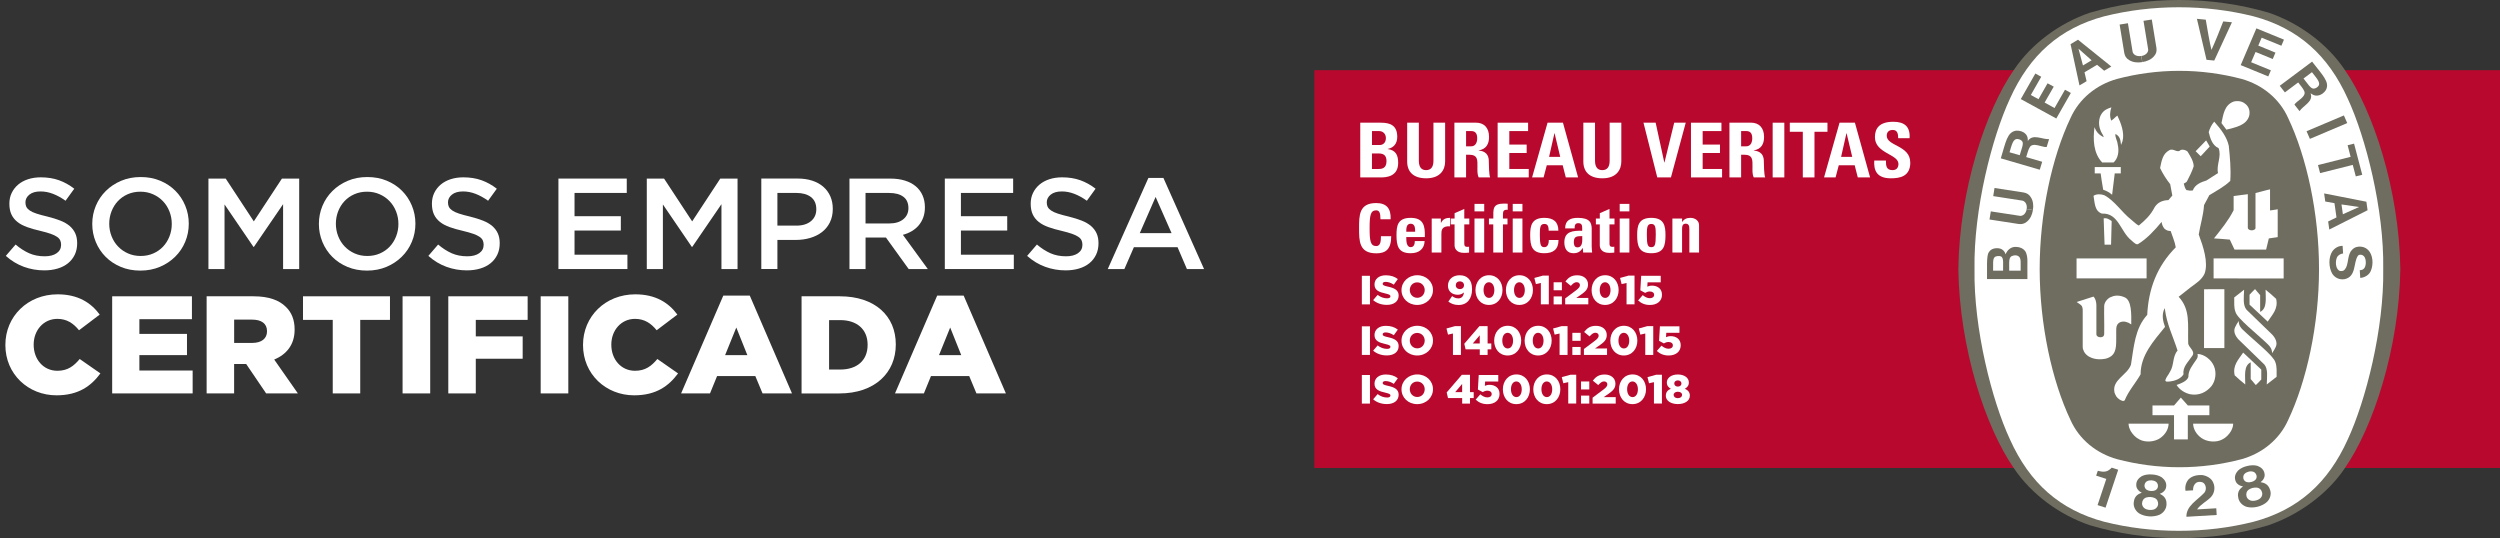 <svg xmlns="http://www.w3.org/2000/svg" id="Capa_1" data-name="Capa 1" viewBox="0 0 864.93 186.17"><rect x="0" y="0" width="864.93" height="186.17" fill="#333333" stroke="none"/><defs><style>      .cls-1, .cls-2 {        fill: #fff;      }      .cls-2 {        fill-rule: evenodd;      }      .cls-3 {        fill: #6f6d60;      }      .cls-4 {        fill: #b8082d;      }    </style></defs><g><rect class="cls-4" x="454.73" y="24.28" width="410.2" height="137.62"></rect><path class="cls-3" d="M753.99,186.17h.23c10.7,0,20.78-1.53,30.51-4.42,10.48-3.57,20.41-10.73,26.42-19.64,9.91-14.2,18.91-41.65,19.3-68.99v-.07c-.39-27.33-9.39-54.79-19.3-68.99-6-8.91-15.71-16.08-26.19-19.65-9.74-2.87-20.28-4.41-30.97-4.41s-21.23,1.53-30.97,4.41c-10.48,3.57-20.19,10.74-26.19,19.65-9.91,14.2-18.91,41.66-19.3,68.99v.07c.39,27.34,9.39,54.79,19.3,68.99,6,8.91,15.71,16.04,26.19,19.61,9.73,2.88,20.04,4.45,30.74,4.45h.23Z"></path><path class="cls-1" d="M824.53,93.08c.34,20.59-6.06,45.58-12.24,58.88-6.83,15.19-17.27,24.44-32.61,28.55-8.26,2.08-16.92,3.14-25.83,3.14s-17.62-1.06-25.88-3.14c-15.34-4.11-25.78-13.35-32.61-28.55-6.18-13.3-12.57-38.29-12.23-58.88-.34-20.58,6.05-45.57,12.23-58.88,6.83-15.19,17.27-24.44,32.61-28.55,8.25-2.07,16.97-3.14,25.88-3.14s17.57,1.07,25.83,3.14c15.34,4.11,25.78,13.36,32.61,28.55,6.18,13.3,12.58,38.3,12.24,58.88"></path><path class="cls-3" d="M754.11,24.51c7.34,0,14.67,1.01,21.43,2.8,7.2,2.01,13.12,6.88,16.08,13.49,6.45,13.57,10.7,33.09,10.7,52.28s-4.25,38.72-10.7,52.28c-2.97,6.63-8.89,11.48-16.08,13.5-6.76,1.79-14.09,2.79-21.43,2.79h-.24c-7.34,0-14.67-1-21.43-2.79-7.2-2.02-13.11-6.87-16.08-13.5-6.45-13.56-10.69-33.08-10.69-52.28s4.24-38.72,10.69-52.28c2.97-6.62,8.89-11.48,16.08-13.49,6.76-1.79,14.09-2.8,21.43-2.8h.24Z"></path><path class="cls-1" d="M764.49,50.71c-1.02-1.69-.19-.18-1.25-2.14"></path><rect class="cls-1" x="718.43" y="89.41" width="24.23" height="6.9"></rect><path class="cls-1" d="M737.18,149.17c-.52-1.09-.71-1.48-.76-2.6,5.08,0,8.48,0,13.86,0-.03,1.88-1.12,3.73-2.86,4.96-1.92,1.37-5.12,1.67-7.25.5-1.22-.57-2.31-1.73-2.99-2.87"></path><path class="cls-1" d="M752.14,143.65h-7.44s0-3.37,0-3.37h7.46s2.35-2.72,2.35-2.72c1.15,1.31,1.23,1.4,2.42,2.71h7.45v3.38h-7.46s0,8.37,0,8.37h-4.77v-8.38Z"></path><path class="cls-1" d="M753.02,133.19c1.53-.5,3.68-1.36,4.11-2.8-.11-2.25,1.47-4.06,2.65-5.85.59-.78.67-1.25.5-2.09,2.38.09,4.78,2.03,5.69,4.21.95,2.21.58,5.11-.88,6.95-1.83,2.18-4.35,3.32-7.31,2.8-1.85-.41-3.67-1.52-4.75-3.22"></path><path class="cls-1" d="M735.14,102.9c-1.33-.64-3.12-.91-4.59-.22-1.19.32-2.44,1.7-2.56,3.07-.08,4.11.08,5.38,0,9.89-.08.71-.46,1.04-1.37,1.04-.77-.04-1.33-.41-1.33-1.06v-10.09c-.06-1.07-.24-2.12-1-2.92l-5.33,1.71-.49.17c1.35.98,1.98,1.01,2.09,2.63v12.91s.07.68.07.68l.19.45.15.41.19.33c.88,1.38,2.37,1.94,3.4,2.19.46.14,1.27.2,1.73.21,1.37,0,2.69-.09,4.09-1.05,2.19-1.68,1.71-4.62,1.77-8.91.01-1.2.09-1.88.86-2.57.64-.48,1.53-.62,2.34-.45.93.25,1.08.32,2.01.92.03-3.69.14-8.25-2.22-9.35"></path><path class="cls-1" d="M784.58,119.09c-3.89-3.75-10.63-8.97-11.17-11.18-.58-1.49-.4-3.28-.43-5.01,1.12-.87,2.06-1.62,3.42-2.66-.1,2.64-.48,5.32.81,6.89,3.18,3.1,6.07,5.91,8.93,8.65,1.06,1.14,1.91,2.75,1.21,4.24-.33.71-.79,1.52-1.28,2.18,0-1.46-.65-2.29-1.49-3.11"></path><path class="cls-1" d="M762.55,100.07c2.97-.05,3.93.04,7.02-.02v20.38h-7.04l.02-20.36Z"></path><path class="cls-1" d="M778.29,101.96c.75-.81,1.01-1.11,1.89-1.94l1.77,2.09v5.8c2.49-1.19,1.88-4.67,1.88-7.68,1.49,1.19,2.23,1.86,3.65,3.16.8,3.47-1.33,5.45-2.92,7.88l-6.28-5.88v-3.43Z"></path><path class="cls-1" d="M784.01,86.37l.94-3.88,3.07-.45v-9.63c-1.19.17-1.68.3-2.65.4v-7.3c-1.62.33-3.32.89-5.03,1.28v12.12c-.02.59-.97.78-1.17.77h-.26c-.61,0-1.23-.41-1.23-.82v-11.67l-4.91.62v4.92c-1.74,3.46-4.29,6.6-6.8,9.75,2.65.18,2.84.18,5.48.42l1.63,3.46h10.92Z"></path><path class="cls-1" d="M728.1,83.97c-.08-3.19-.22-5.27-.29-8.41,1.01-.27,1.98.36,2.77.93-.13,4-.13,3.96-.21,8.15h-2.25l-.02-.67Z"></path><path class="cls-1" d="M727.65,65.66c-.53-3.14-.57-3.37-.88-5.66h-2.05v-2.21c3.53,0,5.48,0,9.01,0v2.2s-2.09,0-2.09,0l-.91,7.39c-.91-.81-1.95-1.37-3.08-1.73"></path><path class="cls-1" d="M727.29,56.21c-3.01-3.16-3.23-7.92-2.65-12.21h.01c.55,1.58,1.57,2.72,3.2,3.47-.18-.83-.94-1.61-1.18-2.51-.7-1.73-.64-4.21.52-5.73.82-1.19,1.99-1.68,3.29-2.09-.5,1.43-.65,3.16-.04,4.61.84-.64.88-.68,1.53-1.3.25-.23.37-.31.58-.46,1.2,2.51,2.57,5.97,1.77,8.89l-.5,1.27c-.18-2.07-.53-3.06-1.94-3.81-.18,1.21.6,2.06.79,3.63.57,2.44.11,4.83-1.42,6.24h-3.96Z"></path><path class="cls-1" d="M764.49,50.71l-3.11,3.34c-.83-.78-.91-.88-1.75-1.73,1.6-1.64,1.76-1.82,3.62-3.75"></path><path class="cls-1" d="M768.56,42.58c.64-2.89.96-6.23,4.22-7.44,1.22-.34,2.89-.18,3.92.71,1.41.99,1.81,2.66,1.46,4.21-.96,3.36-4.79,3.99-7.89,4.8l-1.71-2.28Z"></path><polygon class="cls-1" points="790.08 89.4 790.08 96.35 765.84 96.32 765.84 89.41 790.08 89.4"></polygon><path class="cls-1" d="M731.56,135.78c-.98-4.38,4.42-5.97,5.69-9.6,1.01-6.09,1.31-12.5,5.63-17.25.43-8.95,3.38-16.86,9.87-23.36-.31-2-1.16-3.75-1.76-5.64-.86-.03-1.44-.18-2.2-.86-.57-.77-.79-1.35-.94-2.3-2.26,2.74-5.06,5.82-8.14,7.67-.57.3-1.29-.34-2.32-1.29-3.77-2.92-4.41-9.55-10.17-9.25-2.62-.87-2.49-3.88-2.92-6.15.97-.69,2.55-.65,3.72-.21,3.59,1.88,5.98,5.85,9.38,8.51.91.71,1.73,1.64,2.57,1.98,2.23-1.88,4.02-3.49,5.52-6.41,1.05-1.64,2.79-2.36,4.71-2.38l1.36-1.58-.73-3.94c-1.39-1.76-2.56-3.61-3.5-5.58.49-2.26.8-4.89,3.14-6.14,1.52-.93,2.78,1.19,4.02-.15.92-.19,1.7.06,2.33.57.95,1.61,2.08,3.22,2.14,5.1-.58,1.82-1.46,3.53-2.34,5.23-.21.39-.74.5-1.1.77.21.77.39,1.64.94,2.24.7.15,1.35.27,2.2.12.67-2,2.86-2.89,4.69-3.43l4.02-2.57c-.64-2.98,1.31-5.61.22-8.6-2.29-1.04-2.95-3.59-3.44-5.58.36-1.25.99-2.56,1.9-3.61l.14.15c2.2,2.5,4.2,5.07,4.9,8.17.4,3.97.8,8.03.52,12.17-2.16,2.12-4.78,3.37-7.25,4.95l-1.83,3.43c-.22,3.55-1.28,6.74-1.83,10.17,1.55,4.15,3.4,9.67,2.03,13.51-1.03,2.29-3.24,3.54-4.88,4.8l-4.1,3.23c4.12,4.46,3.12,9.51,3.3,15.97-.04,1.56,2.81,2.86,1.29,4.64-1.28,1.99-3.26,3.61-2.92,6.24-1.27,2.08-4.3,2.52-5.72,2.51-.31.01-.56-.21-.56-.51.31-1.08,1.16-1.91,1.62-2.92,1.46-2.21.79-5.25,2.61-7.31-1.51-4.8-3.78-9.25-4.38-14.38l-.06-.32c-1.22,2.35-.55,4.66.1,6.51-4.05,5.01-8.45,9.82-8.45,16.42-1.73,3.02-4.2,5.76-5.48,8.95-.44.53-1.25.06-1.74-.21-1.17-.75-1.43-1.48-1.83-2.51"></path><path class="cls-1" d="M776.04,114.16c3.89,3.75,10.62,8.97,11.18,11.19.58,1.49.4,3.28.43,5.01-1.12.86-2.06,1.62-3.42,2.65.1-2.64.49-5.32-.82-6.89-3.18-3.1-6.06-5.9-8.92-8.65-1.06-1.13-1.92-2.74-1.22-4.23.33-.72.79-1.52,1.27-2.18,0,1.46.64,2.29,1.49,3.11"></path><path class="cls-1" d="M782.34,131.29c-.74.81-1.01,1.1-1.89,1.94l-1.77-2.08v-5.8c-2.5,1.19-1.88,4.66-1.88,7.67-1.49-1.18-2.23-1.85-3.66-3.16-.79-3.47,1.33-5.45,2.93-7.87l6.27,5.87v3.43Z"></path><path class="cls-1" d="M771.86,149.17c.52-1.09.7-1.48.76-2.6-5.08,0-8.48,0-13.86,0,.03,1.88,1.13,3.73,2.86,4.96,1.92,1.37,5.12,1.67,7.25.5,1.22-.57,2.31-1.73,2.99-2.87"></path><path class="cls-3" d="M756.43,178.8c-.07-3.77,3.69-5.68,6.06-8.18.65-.61.89-1.8.43-2.79-.28-.62-.7-.92-1.21-1.04-.84-.19-1.54-.07-2.06.38-.74.67-.94,1.54-.91,2.47l-2.62.15c-.23-1.43.12-2.81,1.01-3.89,1.23-1.29,3.08-1.65,4.87-1.53,1.43.23,3.11,1.08,3.69,2.55.76,1.59.51,3.63-.7,4.98-1.56,1.63-3.59,2.5-4.87,4.34l6.65-.39c.05.81.09,1.59.14,2.32l-10.49.62Z"></path><path class="cls-3" d="M732.84,162.52l-.04.12-4.34,13-2.76-.89,2.97-8.91.05-.15c-1.1-.38-2.43-.75-3.51-1.13l.57-1.68c1.4.36,2.84.59,4.05-.4.45-.33.52-.43.76-.69l2.24.72Z"></path><path class="cls-3" d="M782.12,172.27c-.36.4-.98.71-1.66.88-.68.17-1.39.18-1.89-.01-.69-.25-1.16-.78-1.33-1.38-.26-.89,0-1.83.78-2.37.33-.23.81-.45,1.34-.59.53-.12,1.07-.14,1.47-.09.94.11,1.63.83,1.81,1.74.13.6-.03,1.29-.52,1.82M776.32,166c-.33-.56-.33-1.52.26-2.08.34-.35.84-.61,1.38-.74.53-.14,1.1-.14,1.57.02.79.23,1.24,1.08,1.21,1.73,0,.5-.24.9-.57,1.21-.34.29-.81.5-1.31.62-.5.14-1.01.15-1.46.05-.44-.13-.84-.37-1.08-.82M785.46,169.72c-.35-1.28-1.08-2.31-2.53-2.72l-.84-.18c.86-.59,1.66-1.8,1.37-2.98-.2-1.34-1.19-2.19-2.43-2.66-1.09-.32-2.36-.26-3.56.04-1.22.28-2.37.81-3.18,1.59-.88.97-1.35,2.18-.89,3.46.3,1.18,1.58,1.88,2.62,2.02l-.66.54c-1.1,1.02-1.26,2.27-.95,3.56.33,1.45,1.51,2.57,2.94,2.98,1.09.28,2.4.26,3.66-.04,1.26-.31,2.44-.9,3.25-1.63,1.08-1.02,1.59-2.55,1.2-3.98"></path><path class="cls-3" d="M745.6,176.07c-.46.28-1.15.4-1.86.35-.7-.04-1.38-.24-1.8-.57-.58-.43-.87-1.08-.85-1.7.02-.92.56-1.75,1.46-2.03.39-.12.92-.19,1.46-.17.55.04,1.06.17,1.43.34.86.38,1.3,1.27,1.21,2.19-.06.62-.43,1.22-1.05,1.59M741.96,168.39c-.15-.64.14-1.54.88-1.91.43-.24.99-.33,1.54-.3.55.03,1.1.19,1.49.48.69.46.86,1.39.64,2.01-.16.48-.51.79-.91.99-.41.18-.92.25-1.44.21-.51-.02-1.01-.15-1.4-.38-.38-.25-.68-.6-.78-1.09M749.56,174.6c.06-1.32-.32-2.51-1.59-3.33l-.75-.42c1-.32,2.13-1.24,2.21-2.45.22-1.34-.48-2.44-1.51-3.25-.94-.62-2.17-.95-3.41-1-1.25-.1-2.51.08-3.52.59-1.13.67-1.95,1.69-1.9,3.04-.07,1.21.94,2.26,1.9,2.7l-.8.32c-1.37.66-1.88,1.81-1.99,3.13-.12,1.47.66,2.89,1.9,3.7.95.58,2.21.95,3.51,1.02,1.29.07,2.59-.14,3.6-.6,1.33-.67,2.28-1.97,2.34-3.46"></path><polygon class="cls-3" points="812.08 42.58 799.16 48.05 798 45.4 810.92 39.94 812.08 42.58"></polygon><path class="cls-3" d="M763.39,20.69l-3.32-14.18,3.06.3c.62,3.51,1.25,7.5,1.97,10.45,1.31-2.75,2.75-6.54,4.08-9.85l3.01.3-6.12,13.24-2.67-.26Z"></path><polygon class="cls-3" points="708.4 28.82 705.26 34.32 702.61 32.87 706.21 26.56 704.17 25.44 699.14 34.28 711.42 41 716.46 32.16 714.43 31.04 710.81 37.38 707.38 35.48 710.54 29.98 708.4 28.82"></polygon><path class="cls-3" d="M699.09,93.64h-3.93s-.03,0-.03,0c.07-3.07-.42-4.86,1.45-5.22.65-.17,1.45-.11,1.93.37.79.75.54,2,.58,4.84M693.01,93.65h-3.45c.11-3.16-.43-4.84,1.54-5.06,1.17-.08,1.5.18,1.76.86.23.71.16,1.45.15,4.2M700.95,87.41c-.66-1.49-2.3-2.07-3.97-1.99-1.43.16-2.5,1.1-3.1,2.55-.22-.85-1.01-1.91-2.36-2.06-1.42-.17-2.76.2-3.44,1.37-.93,1.17-.53,6.3-.63,9.26h13.98s0-1.02,0-1.02c-.08-5.45.24-6.1-.48-8.11"></path><polygon class="cls-3" points="812.21 50.25 814.44 49.69 817.27 60.47 815.04 61.03 813.99 57.05 802.69 59.89 801.96 57.11 813.25 54.26 812.21 50.25"></polygon><path class="cls-3" d="M741.15,21.49c-1.57.26-3.18.11-4.48-.67-1.12-.64-1.52-1.46-1.72-2.47l-1.62-9.85,2.87-.46,1.62,9.85c.16.81.89,1.31,1.65,1.46.42.11.89.1,1.35.01"></path><path class="cls-3" d="M741.19,21.48c1.56-.24,3.04-.87,4.03-2.01.86-.95.98-1.85.85-2.87l-1.61-9.84-2.87.44,1.61,9.86c.12.75-.43,1.51-1.1,1.89-.37.23-.82.37-1.27.43"></path><path class="cls-3" d="M810.57,74.13l-.48-3.4,6.07.89h.02-.01s.01,0,.01,0h-.02l-5.59,2.5ZM818.7,69.79l-14.62-2.87.4,2.8,3.18.57.7,4.93-2.89,1.4.4,2.79,13.25-6.68-.42-2.94Z"></path><path class="cls-3" d="M816.59,93.47l.26-.04.32-.08.23-.08c.93-.49,1.15-1.71,1.1-2.69-.04-1-.35-2.01-1.31-2.37-.49-.14-1.12-.18-1.44.32-1.59,2.31-.48,7.19-4.58,8.05-1.79.29-3.35-.47-4.27-1.87-1.27-2.23-1.38-5.7.08-7.84.87-1.13,2.07-1.81,3.5-1.82l.17,2.64c-.88.12-1.75.56-2.14,1.4-.59,1.38-.45,3.58.58,4.39.38.41,1.26.37,1.73.12,1.63-1.15,1.3-4,2.11-5.91.28-.81,1.04-1.64,1.82-2.04,1.44-.61,3.29-.39,4.45.74,1.87,1.72,1.96,5.12,1.09,7.18-.48,1.43-2.07,2.47-3.71,2.58l-.17-2.66h.21Z"></path><path class="cls-3" d="M703.33,72.69c-.24,1.53-.87,2.99-2.03,3.96-.97.84-1.88.96-2.93.84l-10.06-1.55.45-2.81,10.06,1.54c.84.1,1.55-.43,1.92-1.09.23-.36.38-.8.43-1.25"></path><path class="cls-3" d="M703.33,72.65c.26-1.53.1-3.11-.7-4.38-.66-1.09-1.49-1.48-2.52-1.68l-10.06-1.55-.45,2.81,10.06,1.56c.76.13,1.34.86,1.49,1.61.1.41.1.88.02,1.32"></path><path class="cls-3" d="M720.65,22.65l-1.56-5.82-.02-.03h.01s0,0,0,0v.03s4.56,4.03,4.56,4.03l-3,1.79ZM718.94,13.73l-2.59,1.54,3.09,14.29,2.46-1.47-.72-3.08,4.35-2.59,2.46,2.05,2.46-1.46-11.52-9.27Z"></path><polygon class="cls-3" points="787.24 18.21 781.3 15.77 782.47 13.04 789.29 15.82 790.19 13.72 780.65 9.81 775.22 22.53 784.76 26.44 785.66 24.33 778.83 21.53 780.36 17.98 786.31 20.42 787.24 18.21"></polygon><path class="cls-3" d="M698.76,53.7l-3.52-1.02c.77-2.36,1.11-4.73,2.81-4.58.68.1,1.15.28,1.55.76.66.81-.19,2.57-.83,4.84M701.57,48.76c-.01-.95-.06-1.73-.86-2.49-.78-.79-2-1.15-3.21-1.06-3.13.48-3.55,4-5.28,9.57l13.48,3.94.84-2.75-5.32-1.56-.22-.07c.36-1.27.88-2.88,1.14-3.22.97-2.19,4.54-.04,5.95-.25l.83-2.73c-2.41.13-5.64-1.98-7.34.62"></path><path class="cls-3" d="M802.01,29.88c-.49.48-.92.74-1.55.78-1.06.05-2.01-1.66-3.51-3.5l2.92-2.19c1.5,1.99,3.25,3.66,2.14,4.91M799.91,21.32l-11.18,8.36,1.78,2.28,4.41-3.3.19-.14c.84,1.04,1.86,2.39,1.99,2.81,1.24,2.05-2.64,3.62-3.29,4.86l1.76,2.26c1.31-1.99,4.95-3.3,3.81-6.19.79.55,1.48.98,2.57.78,1.1-.15,2.13-.9,2.76-1.91,1.44-2.76-1.22-5.16-4.8-9.82"></path><g><g><path class="cls-2" d="M477.76,61.38c1.71,0,5.97-.21,5.97-5.01,0-2.59-.75-4.41-3.61-4.8v-.05c2.19-.42,3.29-1.99,3.29-4.17,0-4.03-2.54-4.9-5.63-4.9h-7.17v18.93h7.14ZM474.66,45.35h2.49c1.36,0,2.33,1.02,2.33,2.41,0,1.84-1.23,2.41-2.11,2.41h-2.7v-4.82ZM474.66,53.09h2.35c2.03,0,2.68,1.02,2.68,2.7,0,2.65-1.93,2.67-2.78,2.67h-2.25v-5.38Z"></path><path class="cls-1" d="M495.93,42.45v13.16c0,2.09-.8,3.25-2.56,3.25-1.48,0-2.49-.91-2.49-3.25v-13.16h-4.04v13.42c0,3.56,2.14,5.82,6.58,5.82,4.92,0,6.55-2.99,6.55-5.82v-13.42h-4.04Z"></path><path class="cls-2" d="M507.22,53.53h1.04c3.11,0,2.89,1.91,2.89,4.16,0,1.24-.11,2.52.43,3.68h3.96c-.37-.79-.45-4.36-.45-5.56,0-3.41-2.62-3.62-3.51-3.73v-.05c2.62-.42,3.59-2.23,3.59-4.64,0-3.22-1.76-4.95-4.52-4.95h-7.47v18.93h4.04v-7.84ZM507.22,45.35h1.79c1.29,0,2.06.68,2.06,2.49,0,1.21-.45,2.78-2.06,2.78h-1.79v-5.27Z"></path><polygon class="cls-1" points="528.9 61.38 528.9 58.46 522.18 58.46 522.18 52.93 528.18 52.93 528.18 50.02 522.18 50.02 522.18 45.35 528.68 45.35 528.68 42.45 518.14 42.45 518.14 61.38 528.9 61.38"></polygon><path class="cls-2" d="M539.79,54.27h-3.85l1.85-8.18h.05l1.95,8.18ZM534.04,61.38l1.1-4.2h5.51l1.07,4.2h4.26l-5.24-18.93h-5.33l-5.35,18.93h3.99Z"></path><path class="cls-1" d="M556.89,42.45v13.16c0,2.09-.8,3.25-2.57,3.25-1.47,0-2.49-.91-2.49-3.25v-13.16h-4.04v13.42c0,3.56,2.14,5.82,6.58,5.82,4.93,0,6.56-2.99,6.56-5.82v-13.42h-4.04Z"></path><polygon class="cls-1" points="573.37 61.38 578.1 61.38 583.22 42.45 579.23 42.45 575.86 56.21 575.8 56.21 572.81 42.45 568.6 42.45 573.37 61.38"></polygon><polygon class="cls-1" points="595.79 61.38 595.79 58.46 589.07 58.46 589.07 52.93 595.07 52.93 595.07 50.02 589.07 50.02 589.07 45.35 595.57 45.35 595.57 42.45 585.03 42.45 585.03 61.38 595.79 61.38"></polygon><path class="cls-2" d="M602.38,53.53h1.04c3.1,0,2.89,1.91,2.89,4.16,0,1.24-.11,2.52.43,3.68h3.96c-.37-.79-.46-4.36-.46-5.56,0-3.41-2.62-3.62-3.51-3.73v-.05c2.62-.42,3.59-2.23,3.59-4.64,0-3.22-1.77-4.95-4.52-4.95h-7.46v18.93h4.04v-7.84ZM602.38,45.35h1.79c1.29,0,2.06.68,2.06,2.49,0,1.21-.45,2.78-2.06,2.78h-1.79v-5.27Z"></path><rect class="cls-1" x="613.29" y="42.45" width="4.04" height="18.93"></rect><polygon class="cls-1" points="619.22 42.45 619.22 45.59 623.72 45.59 623.72 61.38 627.76 61.38 627.76 45.59 632.25 45.59 632.25 42.45 619.22 42.45"></polygon><path class="cls-2" d="M640.82,54.27h-3.85l1.85-8.18h.05l1.95,8.18ZM635.06,61.38l1.1-4.2h5.51l1.07,4.2h4.26l-5.25-18.93h-5.32l-5.36,18.93h3.99Z"></path><path class="cls-1" d="M660.89,56.21c0-5.95-8.13-5.64-8.13-9.23,0-1.31.77-2.02,2.09-2.02,1.64,0,1.87,1.44,1.87,2.86h3.94c.27-3.95-1.69-5.69-5.62-5.69-4.92,0-6.37,2.36-6.37,5.32,0,5.64,8.14,5.85,8.14,9.26,0,1.28-.67,2.15-2.03,2.15-2.22,0-2.3-1.52-2.3-3.33h-4.04c-.21,3.28.73,6.16,5.73,6.16,3.08,0,6.74-.58,6.74-5.48"></path><path class="cls-1" d="M476.13,87.65c3.35,0,5.19-1.45,5.19-5.94h-3.55c-.04,1.33.02,3.42-1.64,3.42-2.02,0-2.28-1.86-2.28-6.18s.26-6.18,2.28-6.18c1.07,0,1.47.84,1.47,3.08h3.52c.15-3.62-1.33-5.6-5-5.6-5.92,0-5.92,4.24-5.92,8.69s0,8.7,5.92,8.7"></path><path class="cls-2" d="M492.95,82.01c.12-3.77-.38-6.64-4.9-6.64s-4.9,2.75-4.9,5.97c0,3.68.57,6.27,4.9,6.27,1.57,0,2.76-.42,3.54-1.15.81-.72,1.24-1.77,1.29-3.05h-3.4c0,.98-.24,2.09-1.43,2.09-1.47,0-1.52-2.09-1.52-3.49h6.42ZM486.53,80.17c0-1-.02-2.77,1.52-2.77s1.55,1.64,1.55,2.77h-3.07Z"></path><path class="cls-1" d="M495.33,75.6v11.77h3.35v-6.41c0-1.17.05-2.85,3-2.66v-2.94c-1.35,0-2.5.4-3.12,1.75h-.05v-1.51h-3.19Z"></path><path class="cls-1" d="M501.89,77.63h1.35v7.25c0,.73.38,2.61,3.28,2.61.81,0,1.28-.06,1.74-.11v-2.03c-.17.05-.38.05-.59.05-1.1,0-1.07-.58-1.07-1.47v-6.29h1.74v-2.03h-1.74v-3.33l-3.35,1.47v1.86h-1.35v2.03Z"></path><path class="cls-2" d="M510.14,73.13h3.36v-2.59h-3.36v2.59ZM513.49,75.6h-3.36v11.77h3.36v-11.77Z"></path><path class="cls-1" d="M521.63,70.48c-.4-.03-.78-.05-1.19-.05-4.09,0-3.81,1.8-3.79,5.18h-1.52v2.03h1.5v9.74h3.35v-9.74h1.57v-2.03h-1.57v-1.42c0-1.19.29-1.7,1.64-1.61v-2.1Z"></path><path class="cls-2" d="M523.36,73.13h3.36v-2.59h-3.36v2.59ZM526.72,75.6h-3.36v11.77h3.36v-11.77Z"></path><path class="cls-1" d="M539.15,79.8c0-3.08-1.76-4.43-4.85-4.43-4.42,0-4.9,2.75-4.9,5.97,0,3.68.57,6.27,4.9,6.27,3.14,0,4.9-1.38,4.9-4.57h-3.36c0,1.55-.5,2.47-1.55,2.47-1.24,0-1.55-.77-1.55-4.35,0-2.45.12-3.68,1.55-3.68,1.05,0,1.5.58,1.5,2.33h3.35Z"></path><path class="cls-2" d="M550.69,79.31c0-2.15-.55-3.94-4.81-3.94-1.28,0-2.38.21-3.14.77-.79.54-1.24,1.45-1.24,2.87h3.28c0-.93.1-1.8,1.26-1.8s1.36.72,1.36,1.72v.91c-3.12-.05-6.18.11-6.18,4.01,0,2.05.85,3.76,3.18,3.76,1.45,0,2.43-.58,3.14-1.8h.05l.14,1.56h3.11c-.07-.72-.16-1.47-.16-2.19v-5.87ZM547.41,81.68c0,1.28.31,3.9-1.67,3.9-1.1,0-1.24-1.03-1.24-1.87,0-2.1,1.24-1.96,2.9-2.03"></path><path class="cls-1" d="M552.12,77.63h1.36v7.25c0,.73.38,2.61,3.28,2.61.81,0,1.28-.06,1.74-.11v-2.03c-.17.05-.38.05-.59.05-1.1,0-1.07-.58-1.07-1.47v-6.29h1.73v-2.03h-1.73v-3.33l-3.35,1.47v1.86h-1.36v2.03Z"></path><path class="cls-2" d="M560.37,73.13h3.35v-2.59h-3.35v2.59ZM563.72,75.6h-3.35v11.77h3.35v-11.77Z"></path><path class="cls-2" d="M571.31,87.61c4.33,0,4.9-2.59,4.9-6.27,0-3.22-.48-5.97-4.9-5.97s-4.9,2.75-4.9,5.97c0,3.68.57,6.27,4.9,6.27M571.31,85.51c-1.24,0-1.55-.77-1.55-4.35,0-2.45.12-3.68,1.55-3.68s1.54,1.24,1.54,3.68c0,3.59-.31,4.35-1.54,4.35"></path><path class="cls-1" d="M581.95,75.6h-3.35v11.77h3.35v-8.11c0-1.05.19-1.87,1.26-1.87s1.26.82,1.26,1.87v8.11h3.36v-9.44c0-1.63-1.4-2.56-3-2.56-.62,0-1.17.1-1.64.33-.45.21-.86.57-1.19,1.09h-.04v-1.19Z"></path></g><g><path class="cls-1" d="M471.16,112.9h2.81v9.89h-2.81v-9.89Z"></path><path class="cls-1" d="M475.06,121.33l1.56-1.82c1,.78,2.11,1.19,3.28,1.19.75,0,1.15-.25,1.15-.68v-.03c0-.41-.33-.64-1.7-.95-2.15-.48-3.81-1.07-3.81-3.11v-.03c0-1.84,1.49-3.17,3.91-3.17,1.72,0,3.06.45,4.16,1.31l-1.4,1.94c-.92-.64-1.93-.97-2.83-.97-.68,0-1.01.28-1.01.64v.03c0,.45.35.65,1.75.96,2.32.49,3.77,1.23,3.77,3.08v.03c0,2.02-1.63,3.22-4.08,3.22-1.79,0-3.49-.55-4.73-1.64Z"></path><path class="cls-1" d="M484.88,117.88v-.03c0-2.84,2.34-5.14,5.46-5.14s5.43,2.27,5.43,5.11v.03c0,2.84-2.34,5.14-5.46,5.14s-5.43-2.27-5.43-5.11ZM492.91,117.88v-.03c0-1.43-1.05-2.67-2.6-2.67s-2.56,1.22-2.56,2.64v.03c0,1.43,1.05,2.67,2.58,2.67s2.57-1.22,2.57-2.64Z"></path><path class="cls-1" d="M502.67,115.39l-1.7.38-.53-2.12,2.96-.82h2.04v9.96h-2.76v-7.4Z"></path><path class="cls-1" d="M511.95,120.87h-4.89l-.46-1.94,5.24-6.1h2.83v5.99h1.28v2.05h-1.28v1.92h-2.71v-1.92ZM511.95,118.84v-2.84l-2.41,2.84h2.41Z"></path><path class="cls-1" d="M516.94,117.88v-.03c0-2.8,1.82-5.14,4.69-5.14s4.66,2.32,4.66,5.11v.03c0,2.8-1.8,5.14-4.69,5.14s-4.66-2.32-4.66-5.11ZM523.48,117.88v-.03c0-1.57-.77-2.71-1.88-2.71s-1.85,1.1-1.85,2.68v.03c0,1.58.75,2.71,1.88,2.71s1.85-1.12,1.85-2.68Z"></path><path class="cls-1" d="M527.48,117.88v-.03c0-2.8,1.82-5.14,4.69-5.14s4.66,2.32,4.66,5.11v.03c0,2.8-1.8,5.14-4.69,5.14s-4.66-2.32-4.66-5.11ZM534.02,117.88v-.03c0-1.57-.77-2.71-1.88-2.71s-1.85,1.1-1.85,2.68v.03c0,1.58.75,2.71,1.88,2.71s1.85-1.12,1.85-2.68Z"></path><path class="cls-1" d="M539.56,115.39l-1.7.38-.53-2.12,2.96-.82h2.04v9.96h-2.76v-7.4Z"></path><path class="cls-1" d="M543.99,115.15h2.86v2.76h-2.86v-2.76ZM543.99,120.04h2.86v2.76h-2.86v-2.76Z"></path><path class="cls-1" d="M548.01,120.73l3.78-2.83c.94-.72,1.3-1.19,1.3-1.78s-.45-1-1.13-1-1.21.38-2.01,1.27l-1.89-1.54c1.08-1.37,2.15-2.12,4.11-2.12,2.21,0,3.72,1.29,3.72,3.15v.03c0,1.58-.84,2.4-2.34,3.46l-1.73,1.19h4.17v2.23h-8v-2.06Z"></path><path class="cls-1" d="M557.13,117.88v-.03c0-2.8,1.82-5.14,4.69-5.14s4.66,2.32,4.66,5.11v.03c0,2.8-1.8,5.14-4.69,5.14s-4.66-2.32-4.66-5.11ZM563.67,117.88v-.03c0-1.57-.77-2.71-1.88-2.71s-1.85,1.1-1.85,2.68v.03c0,1.58.75,2.71,1.88,2.71s1.85-1.12,1.85-2.68Z"></path><path class="cls-1" d="M569.21,115.39l-1.7.38-.53-2.12,2.96-.82h2.04v9.96h-2.76v-7.4Z"></path><path class="cls-1" d="M573.22,121.42l1.6-1.84c.82.68,1.6,1.07,2.45,1.07.92,0,1.49-.45,1.49-1.16v-.03c0-.71-.61-1.14-1.49-1.14-.62,0-1.14.21-1.62.49l-1.66-.9.29-5.02h6.76v2.26h-4.55l-.09,1.5c.46-.21.94-.35,1.62-.35,1.82,0,3.46.99,3.46,3.14v.03c0,2.2-1.72,3.52-4.17,3.52-1.79,0-3.05-.61-4.1-1.57Z"></path></g><g><path class="cls-1" d="M471.16,95.42h2.81v9.89h-2.81v-9.89Z"></path><path class="cls-1" d="M475.06,103.84l1.56-1.82c1,.78,2.11,1.19,3.28,1.19.75,0,1.15-.25,1.15-.68v-.03c0-.41-.33-.64-1.7-.95-2.15-.48-3.81-1.07-3.81-3.11v-.03c0-1.84,1.49-3.17,3.91-3.17,1.72,0,3.06.45,4.16,1.31l-1.4,1.94c-.92-.64-1.93-.97-2.83-.97-.68,0-1.01.28-1.01.64v.03c0,.45.35.65,1.75.96,2.32.49,3.77,1.23,3.77,3.08v.03c0,2.02-1.63,3.22-4.08,3.22-1.79,0-3.49-.55-4.73-1.64Z"></path><path class="cls-1" d="M484.88,100.39v-.03c0-2.84,2.34-5.14,5.46-5.14s5.43,2.27,5.43,5.11v.03c0,2.84-2.34,5.14-5.46,5.14s-5.43-2.27-5.43-5.11ZM492.91,100.39v-.03c0-1.43-1.05-2.67-2.6-2.67s-2.56,1.22-2.56,2.64v.03c0,1.43,1.05,2.67,2.58,2.67s2.57-1.22,2.57-2.64Z"></path><path class="cls-1" d="M501.09,104.33l1.31-1.89c.69.54,1.36.79,2.17.79,1.15,0,1.78-.79,1.91-2.06-.52.48-1.24.81-2.14.81-1.96,0-3.39-1.19-3.39-3.12v-.03c0-2.19,1.72-3.6,4.03-3.6,1.47,0,2.34.41,3.1,1.16.74.71,1.21,1.84,1.21,3.66v.03c0,3.24-1.65,5.44-4.68,5.44-1.5,0-2.6-.47-3.52-1.17ZM506.51,98.72v-.03c0-.76-.56-1.34-1.44-1.34s-1.41.57-1.41,1.33v.03c0,.75.56,1.3,1.44,1.3s1.41-.57,1.41-1.29Z"></path><path class="cls-1" d="M510.47,100.39v-.03c0-2.8,1.82-5.14,4.69-5.14s4.66,2.32,4.66,5.11v.03c0,2.8-1.8,5.14-4.69,5.14s-4.66-2.32-4.66-5.11ZM517,100.39v-.03c0-1.57-.77-2.71-1.88-2.71s-1.85,1.1-1.85,2.68v.03c0,1.58.75,2.71,1.88,2.71s1.85-1.12,1.85-2.68Z"></path><path class="cls-1" d="M521,100.39v-.03c0-2.8,1.82-5.14,4.69-5.14s4.66,2.32,4.66,5.11v.03c0,2.8-1.8,5.14-4.69,5.14s-4.66-2.32-4.66-5.11ZM527.54,100.39v-.03c0-1.57-.77-2.71-1.88-2.71s-1.85,1.1-1.85,2.68v.03c0,1.58.75,2.71,1.88,2.71s1.85-1.12,1.85-2.68Z"></path><path class="cls-1" d="M533.08,97.9l-1.7.38-.53-2.12,2.96-.82h2.04v9.96h-2.76v-7.4Z"></path><path class="cls-1" d="M537.51,97.66h2.86v2.76h-2.86v-2.76ZM537.51,102.55h2.86v2.76h-2.86v-2.76Z"></path><path class="cls-1" d="M541.53,103.24l3.78-2.83c.94-.72,1.3-1.19,1.3-1.78s-.45-1-1.13-1-1.21.38-2.01,1.27l-1.89-1.54c1.08-1.37,2.15-2.12,4.11-2.12,2.21,0,3.72,1.29,3.72,3.15v.03c0,1.58-.84,2.4-2.34,3.46l-1.73,1.19h4.17v2.23h-8v-2.06Z"></path><path class="cls-1" d="M550.65,100.39v-.03c0-2.8,1.82-5.14,4.69-5.14s4.66,2.32,4.66,5.11v.03c0,2.8-1.8,5.14-4.69,5.14s-4.66-2.32-4.66-5.11ZM557.19,100.39v-.03c0-1.57-.77-2.71-1.88-2.71s-1.85,1.1-1.85,2.68v.03c0,1.58.75,2.71,1.88,2.71s1.85-1.12,1.85-2.68Z"></path><path class="cls-1" d="M562.73,97.9l-1.7.38-.53-2.12,2.96-.82h2.04v9.96h-2.76v-7.4Z"></path><path class="cls-1" d="M566.74,103.94l1.6-1.84c.82.68,1.6,1.07,2.45,1.07.92,0,1.49-.45,1.49-1.16v-.03c0-.71-.61-1.14-1.49-1.14-.62,0-1.14.21-1.62.49l-1.66-.9.29-5.02h6.76v2.26h-4.55l-.09,1.5c.46-.21.94-.35,1.62-.35,1.82,0,3.46.99,3.46,3.14v.03c0,2.2-1.72,3.52-4.17,3.52-1.79,0-3.05-.61-4.1-1.57Z"></path></g><g><path class="cls-1" d="M471.16,129.74h2.81v9.89h-2.81v-9.89Z"></path><path class="cls-1" d="M475.06,138.16l1.56-1.82c1,.78,2.11,1.19,3.28,1.19.75,0,1.15-.25,1.15-.68v-.03c0-.41-.33-.64-1.7-.95-2.15-.48-3.81-1.07-3.81-3.11v-.03c0-1.84,1.49-3.17,3.91-3.17,1.72,0,3.06.45,4.16,1.31l-1.4,1.94c-.92-.64-1.93-.97-2.83-.97-.68,0-1.01.28-1.01.64v.03c0,.45.35.65,1.75.96,2.32.49,3.77,1.23,3.77,3.08v.03c0,2.02-1.63,3.22-4.08,3.22-1.79,0-3.49-.55-4.73-1.64Z"></path><path class="cls-1" d="M484.88,134.71v-.03c0-2.84,2.34-5.14,5.46-5.14s5.43,2.27,5.43,5.11v.03c0,2.84-2.34,5.14-5.46,5.14s-5.43-2.27-5.43-5.11ZM492.91,134.71v-.03c0-1.43-1.05-2.67-2.6-2.67s-2.56,1.22-2.56,2.64v.03c0,1.43,1.05,2.67,2.58,2.67s2.57-1.22,2.57-2.64Z"></path><path class="cls-1" d="M505.86,137.71h-4.89l-.46-1.94,5.24-6.1h2.83v5.99h1.28v2.05h-1.28v1.92h-2.71v-1.92ZM505.86,135.67v-2.84l-2.41,2.84h2.41Z"></path><path class="cls-1" d="M510.54,138.26l1.6-1.84c.82.68,1.6,1.07,2.45,1.07.92,0,1.49-.45,1.49-1.16v-.03c0-.71-.61-1.14-1.49-1.14-.62,0-1.14.21-1.62.49l-1.66-.9.29-5.02h6.76v2.26h-4.55l-.09,1.5c.46-.21.94-.35,1.62-.35,1.82,0,3.46.99,3.46,3.14v.03c0,2.2-1.72,3.52-4.17,3.52-1.79,0-3.05-.61-4.1-1.57Z"></path><path class="cls-1" d="M519.95,134.71v-.03c0-2.8,1.82-5.14,4.69-5.14s4.66,2.32,4.66,5.11v.03c0,2.8-1.8,5.14-4.69,5.14s-4.66-2.32-4.66-5.11ZM526.48,134.71v-.03c0-1.57-.77-2.71-1.88-2.71s-1.85,1.1-1.85,2.68v.03c0,1.58.75,2.71,1.88,2.71s1.85-1.12,1.85-2.68Z"></path><path class="cls-1" d="M530.48,134.71v-.03c0-2.8,1.82-5.14,4.69-5.14s4.66,2.32,4.66,5.11v.03c0,2.8-1.8,5.14-4.69,5.14s-4.66-2.32-4.66-5.11ZM537.02,134.71v-.03c0-1.57-.77-2.71-1.88-2.71s-1.85,1.1-1.85,2.68v.03c0,1.58.75,2.71,1.88,2.71s1.85-1.12,1.85-2.68Z"></path><path class="cls-1" d="M542.56,132.22l-1.7.38-.53-2.12,2.96-.82h2.04v9.96h-2.76v-7.4Z"></path><path class="cls-1" d="M546.99,131.98h2.86v2.76h-2.86v-2.76ZM546.99,136.87h2.86v2.76h-2.86v-2.76Z"></path><path class="cls-1" d="M551.01,137.57l3.78-2.83c.94-.72,1.3-1.19,1.3-1.78s-.45-1-1.13-1-1.21.38-2.01,1.27l-1.89-1.54c1.08-1.37,2.15-2.12,4.11-2.12,2.21,0,3.72,1.29,3.72,3.15v.03c0,1.58-.84,2.4-2.34,3.46l-1.73,1.19h4.17v2.23h-8v-2.06Z"></path><path class="cls-1" d="M560.13,134.71v-.03c0-2.8,1.82-5.14,4.69-5.14s4.66,2.32,4.66,5.11v.03c0,2.8-1.8,5.14-4.69,5.14s-4.66-2.32-4.66-5.11ZM566.67,134.71v-.03c0-1.57-.77-2.71-1.88-2.71s-1.85,1.1-1.85,2.68v.03c0,1.58.75,2.71,1.88,2.71s1.85-1.12,1.85-2.68Z"></path><path class="cls-1" d="M572.21,132.22l-1.7.38-.53-2.12,2.96-.82h2.04v9.96h-2.76v-7.4Z"></path><path class="cls-1" d="M576.34,136.9v-.03c0-1.2.65-1.92,1.73-2.37-.78-.42-1.39-1.07-1.39-2.15v-.03c0-1.58,1.54-2.76,3.81-2.76s3.81,1.17,3.81,2.76v.03c0,1.07-.61,1.72-1.39,2.15,1.02.47,1.73,1.13,1.73,2.36v.03c0,1.77-1.73,2.91-4.16,2.91s-4.16-1.17-4.16-2.9ZM581.95,136.63v-.03c0-.64-.61-1.07-1.46-1.07s-1.46.44-1.46,1.07v.03c0,.59.52,1.12,1.46,1.12s1.46-.52,1.46-1.12ZM581.73,132.68v-.03c0-.55-.48-1.05-1.24-1.05s-1.24.48-1.24,1.03v.03c0,.62.49,1.09,1.24,1.09s1.24-.45,1.24-1.07Z"></path></g></g></g><g><path class="cls-1" d="M9.13,71.58c.21.45.6.86,1.17,1.25.56.39,1.34.75,2.33,1.07.99.33,2.25.67,3.78,1.03,1.68.42,3.17.88,4.46,1.39,1.3.51,2.37,1.13,3.23,1.86.85.73,1.5,1.58,1.94,2.55.44.97.66,2.11.66,3.42,0,1.49-.28,2.82-.84,3.98-.56,1.16-1.34,2.15-2.33,2.95-1,.8-2.19,1.42-3.59,1.83-1.4.42-2.93.63-4.61.63-2.46,0-4.82-.41-7.07-1.23-2.25-.82-4.34-2.08-6.25-3.78l3.38-3.93c1.55,1.31,3.12,2.32,4.7,3.02,1.58.7,3.38,1.05,5.39,1.05,1.73,0,3.11-.36,4.13-1.07,1.02-.72,1.53-1.68,1.53-2.91,0-.57-.1-1.07-.3-1.52-.2-.45-.56-.86-1.1-1.23-.53-.37-1.27-.72-2.2-1.05-.93-.33-2.14-.67-3.64-1.03-1.71-.39-3.23-.82-4.55-1.3-1.33-.48-2.44-1.07-3.34-1.79-.9-.72-1.59-1.58-2.06-2.59-.47-1.01-.71-2.25-.71-3.71,0-1.37.27-2.62.81-3.73.54-1.12,1.29-2.08,2.24-2.88.95-.8,2.09-1.42,3.43-1.86,1.34-.43,2.79-.65,4.38-.65,2.34,0,4.45.34,6.32,1.01s3.63,1.65,5.27,2.93l-3.01,4.16c-1.46-1.04-2.91-1.84-4.34-2.39-1.43-.55-2.88-.83-4.34-.83-1.64,0-2.92.37-3.83,1.1-.91.73-1.37,1.62-1.37,2.66,0,.63.11,1.16.32,1.61Z"></path><path class="cls-1" d="M64.08,83.65c-.82,1.97-1.98,3.69-3.47,5.16-1.49,1.48-3.26,2.65-5.29,3.51-2.04.86-4.29,1.3-6.75,1.3s-4.72-.42-6.75-1.27-3.79-2-5.25-3.47c-1.46-1.46-2.6-3.17-3.42-5.14-.82-1.97-1.23-4.05-1.23-6.26s.41-4.29,1.23-6.26c.82-1.97,1.98-3.69,3.47-5.16,1.49-1.48,3.26-2.65,5.29-3.51,2.04-.86,4.29-1.3,6.75-1.3s4.72.42,6.75,1.27c2.04.85,3.79,2.01,5.25,3.47,1.46,1.46,2.6,3.17,3.42,5.14.82,1.97,1.23,4.05,1.23,6.26s-.41,4.29-1.23,6.26ZM58.63,73.17c-.53-1.36-1.28-2.54-2.24-3.55-.96-1.01-2.11-1.82-3.45-2.41-1.34-.6-2.8-.89-4.38-.89s-3.04.29-4.36.87c-1.32.58-2.46,1.37-3.4,2.37-.94,1-1.68,2.18-2.21,3.53-.53,1.36-.8,2.79-.8,4.31s.27,2.96.8,4.31c.53,1.36,1.28,2.54,2.24,3.55.96,1.01,2.11,1.82,3.45,2.41,1.34.6,2.8.89,4.38.89s3.04-.29,4.36-.87,2.46-1.37,3.4-2.37c.94-1,1.68-2.18,2.21-3.53.53-1.36.8-2.79.8-4.31s-.27-2.96-.8-4.31Z"></path><path class="cls-1" d="M87.86,85.4h-.18l-10-14.67v22.36h-5.57v-31.3h5.98l9.72,14.8,9.72-14.8h5.98v31.3h-5.57v-22.45l-10.09,14.76Z"></path><path class="cls-1" d="M142.49,83.65c-.82,1.97-1.98,3.69-3.47,5.16-1.49,1.48-3.26,2.65-5.29,3.51-2.04.86-4.29,1.3-6.75,1.3s-4.72-.42-6.75-1.27c-2.04-.85-3.79-2-5.25-3.47-1.46-1.46-2.6-3.17-3.42-5.14-.82-1.97-1.23-4.05-1.23-6.26s.41-4.29,1.23-6.26c.82-1.97,1.98-3.69,3.47-5.16,1.49-1.48,3.26-2.65,5.29-3.51,2.04-.86,4.29-1.3,6.75-1.3s4.72.42,6.75,1.27c2.04.85,3.79,2.01,5.25,3.47,1.46,1.46,2.6,3.17,3.42,5.14.82,1.97,1.23,4.05,1.23,6.26s-.41,4.29-1.23,6.26ZM137.04,73.17c-.53-1.36-1.28-2.54-2.24-3.55-.96-1.01-2.11-1.82-3.45-2.41-1.34-.6-2.8-.89-4.38-.89s-3.04.29-4.36.87-2.46,1.37-3.4,2.37c-.94,1-1.68,2.18-2.21,3.53-.53,1.36-.8,2.79-.8,4.31s.27,2.96.8,4.31c.53,1.36,1.28,2.54,2.24,3.55.96,1.01,2.11,1.82,3.45,2.41,1.34.6,2.8.89,4.38.89s3.04-.29,4.36-.87c1.32-.58,2.46-1.37,3.4-2.37.94-1,1.68-2.18,2.21-3.53.53-1.36.8-2.79.8-4.31s-.27-2.96-.8-4.31Z"></path><path class="cls-1" d="M155.32,71.58c.21.45.6.86,1.17,1.25.56.39,1.34.75,2.33,1.07.99.33,2.25.67,3.78,1.03,1.68.42,3.16.88,4.46,1.39,1.3.51,2.37,1.13,3.23,1.86.85.73,1.5,1.58,1.94,2.55.44.97.66,2.11.66,3.42,0,1.49-.28,2.82-.84,3.98s-1.34,2.15-2.33,2.95c-1,.8-2.19,1.42-3.59,1.83-1.4.42-2.93.63-4.61.63-2.46,0-4.82-.41-7.07-1.23-2.25-.82-4.34-2.08-6.25-3.78l3.38-3.93c1.55,1.31,3.12,2.32,4.7,3.02,1.58.7,3.38,1.05,5.39,1.05,1.73,0,3.11-.36,4.13-1.07,1.02-.72,1.53-1.68,1.53-2.91,0-.57-.1-1.07-.3-1.52-.2-.45-.56-.86-1.1-1.23-.53-.37-1.27-.72-2.2-1.05-.93-.33-2.14-.67-3.64-1.03-1.71-.39-3.23-.82-4.55-1.3-1.33-.48-2.44-1.07-3.34-1.79-.9-.72-1.59-1.58-2.06-2.59-.47-1.01-.71-2.25-.71-3.71,0-1.37.27-2.62.81-3.73.54-1.12,1.29-2.08,2.24-2.88.95-.8,2.09-1.42,3.43-1.86,1.34-.43,2.79-.65,4.38-.65,2.34,0,4.45.34,6.32,1.01,1.87.67,3.63,1.65,5.27,2.93l-3.01,4.16c-1.46-1.04-2.91-1.84-4.34-2.39-1.43-.55-2.88-.83-4.34-.83-1.64,0-2.92.37-3.83,1.1-.91.73-1.37,1.62-1.37,2.66,0,.63.11,1.16.32,1.61Z"></path><path class="cls-1" d="M216.84,66.75h-18.07v8.05h16.02v4.96h-16.02v8.36h18.3v4.96h-23.87v-31.3h23.64v4.96Z"></path><path class="cls-1" d="M239.52,85.4h-.18l-10-14.67v22.36h-5.57v-31.3h5.98l9.72,14.8,9.72-14.8h5.98v31.3h-5.57v-22.45l-10.09,14.76Z"></path><path class="cls-1" d="M287.12,76.94c-.67,1.34-1.59,2.46-2.74,3.35-1.16.89-2.52,1.57-4.07,2.03-1.56.46-3.22.69-4.99.69h-6.36v10.06h-5.57v-31.3h12.6c1.86,0,3.54.25,5.04.74,1.51.49,2.78,1.2,3.83,2.12,1.05.92,1.86,2.03,2.42,3.31.56,1.28.84,2.73.84,4.34,0,1.76-.34,3.31-1.01,4.65ZM280.55,68.16c-1.25-.94-2.93-1.41-5.04-1.41h-6.55v11.31h6.55c2.14,0,3.82-.52,5.06-1.55,1.24-1.03,1.85-2.4,1.85-4.11,0-1.89-.63-3.3-1.88-4.24Z"></path><path class="cls-1" d="M314.38,93.09l-7.87-10.91h-7.05v10.91h-5.57v-31.3h14.24c1.83,0,3.48.23,4.95.69,1.48.46,2.72,1.12,3.74,1.97,1.02.85,1.8,1.89,2.35,3.13.55,1.24.82,2.62.82,4.14,0,1.31-.19,2.48-.57,3.51-.38,1.03-.91,1.94-1.57,2.73-.67.79-1.47,1.46-2.4,2.01-.93.55-1.96.98-3.08,1.27l8.63,11.85h-6.62ZM312.54,68.08c-1.16-.88-2.79-1.32-4.9-1.32h-8.19v10.55h8.24c2.01,0,3.62-.48,4.81-1.44,1.19-.96,1.79-2.25,1.79-3.86,0-1.74-.58-3.05-1.74-3.93Z"></path><path class="cls-1" d="M350.52,66.75h-18.07v8.05h16.02v4.96h-16.02v8.36h18.3v4.96h-23.87v-31.3h23.64v4.96Z"></path><path class="cls-1" d="M362.48,71.58c.21.45.6.86,1.17,1.25.56.39,1.34.75,2.33,1.07.99.33,2.25.67,3.78,1.03,1.68.42,3.16.88,4.46,1.39,1.3.51,2.37,1.13,3.23,1.86.85.73,1.5,1.58,1.94,2.55.44.97.66,2.11.66,3.42,0,1.49-.28,2.82-.84,3.98s-1.34,2.15-2.33,2.95c-1,.8-2.19,1.42-3.59,1.83-1.4.42-2.93.63-4.61.63-2.46,0-4.82-.41-7.07-1.23-2.25-.82-4.34-2.08-6.25-3.78l3.38-3.93c1.55,1.31,3.12,2.32,4.7,3.02,1.58.7,3.38,1.05,5.39,1.05,1.73,0,3.11-.36,4.13-1.07,1.02-.72,1.53-1.68,1.53-2.91,0-.57-.1-1.07-.3-1.52-.2-.45-.56-.86-1.1-1.23-.53-.37-1.27-.72-2.2-1.05-.93-.33-2.14-.67-3.64-1.03-1.71-.39-3.23-.82-4.55-1.3-1.33-.48-2.44-1.07-3.34-1.79-.9-.72-1.59-1.58-2.06-2.59-.47-1.01-.71-2.25-.71-3.71,0-1.37.27-2.62.81-3.73.54-1.12,1.29-2.08,2.24-2.88.95-.8,2.09-1.42,3.43-1.86,1.34-.43,2.79-.65,4.38-.65,2.34,0,4.45.34,6.32,1.01,1.87.67,3.63,1.65,5.27,2.93l-3.01,4.16c-1.46-1.04-2.91-1.84-4.34-2.39-1.43-.55-2.88-.83-4.34-.83-1.64,0-2.92.37-3.83,1.1-.91.73-1.37,1.62-1.37,2.66,0,.63.11,1.16.32,1.61Z"></path><path class="cls-1" d="M416.57,93.09h-5.93l-3.24-7.56h-15.11l-3.29,7.56h-5.75l14.06-31.52h5.2l14.06,31.52ZM399.81,68.14l-5.48,12.52h11l-5.52-12.52Z"></path><path class="cls-1" d="M1.86,119.4v-.1c0-9.79,7.69-17.47,18.08-17.47,7.01,0,11.52,2.88,14.56,7.01l-7.16,5.42c-1.96-2.4-4.21-3.94-7.5-3.94-4.8,0-8.19,3.98-8.19,8.88v.1c0,5.04,3.38,8.98,8.19,8.98,3.58,0,5.69-1.63,7.74-4.08l7.16,4.99c-3.23,4.37-7.6,7.58-15.19,7.58-9.8,0-17.69-7.34-17.69-17.38Z"></path><path class="cls-1" d="M38.81,102.51h27.59v7.92h-18.18v5.09h16.47v7.34h-16.47v5.33h18.43v7.92h-27.84v-33.6Z"></path><path class="cls-1" d="M71.5,102.51h16.22c5.24,0,8.87,1.34,11.17,3.65,2.01,1.92,3.04,4.51,3.04,7.82v.1c0,5.14-2.79,8.54-7.06,10.32l8.19,11.71h-10.98l-6.91-10.18h-4.17v10.18h-9.51v-33.6ZM87.28,118.64c3.23,0,5.1-1.54,5.1-3.98v-.1c0-2.64-1.96-3.98-5.15-3.98h-6.22v8.06h6.27Z"></path><path class="cls-1" d="M115.12,110.67h-10.29v-8.16h30.09v8.16h-10.29v25.44h-9.51v-25.44Z"></path><path class="cls-1" d="M139.28,102.51h9.56v33.6h-9.56v-33.6Z"></path><path class="cls-1" d="M155.1,102.51h27.45v8.16h-17.94v5.71h16.22v7.73h-16.22v12h-9.51v-33.6Z"></path><path class="cls-1" d="M187.06,102.51h9.56v33.6h-9.56v-33.6Z"></path><path class="cls-1" d="M201.71,119.4v-.1c0-9.79,7.69-17.47,18.08-17.47,7.01,0,11.52,2.88,14.56,7.01l-7.16,5.42c-1.96-2.4-4.21-3.94-7.5-3.94-4.8,0-8.19,3.98-8.19,8.88v.1c0,5.04,3.38,8.98,8.19,8.98,3.58,0,5.69-1.63,7.74-4.08l7.16,4.99c-3.23,4.37-7.6,7.58-15.19,7.58-9.8,0-17.69-7.34-17.69-17.38Z"></path><path class="cls-1" d="M250.23,102.27h9.17l14.61,33.84h-10.19l-2.5-6h-13.23l-2.45,6h-10l14.6-33.84ZM258.56,122.86l-3.82-9.55-3.87,9.55h7.69Z"></path><path class="cls-1" d="M277.33,102.51h13.23c12.25,0,19.36,6.91,19.36,16.61v.1c0,9.7-7.2,16.9-19.56,16.9h-13.04v-33.6ZM290.71,127.85c5.69,0,9.46-3.07,9.46-8.5v-.1c0-5.38-3.77-8.5-9.46-8.5h-3.87v17.09h3.87Z"></path><path class="cls-1" d="M324.23,102.27h9.17l14.61,33.84h-10.19l-2.5-6h-13.23l-2.45,6h-10l14.6-33.84ZM332.56,122.86l-3.82-9.55-3.87,9.55h7.69Z"></path></g></svg>